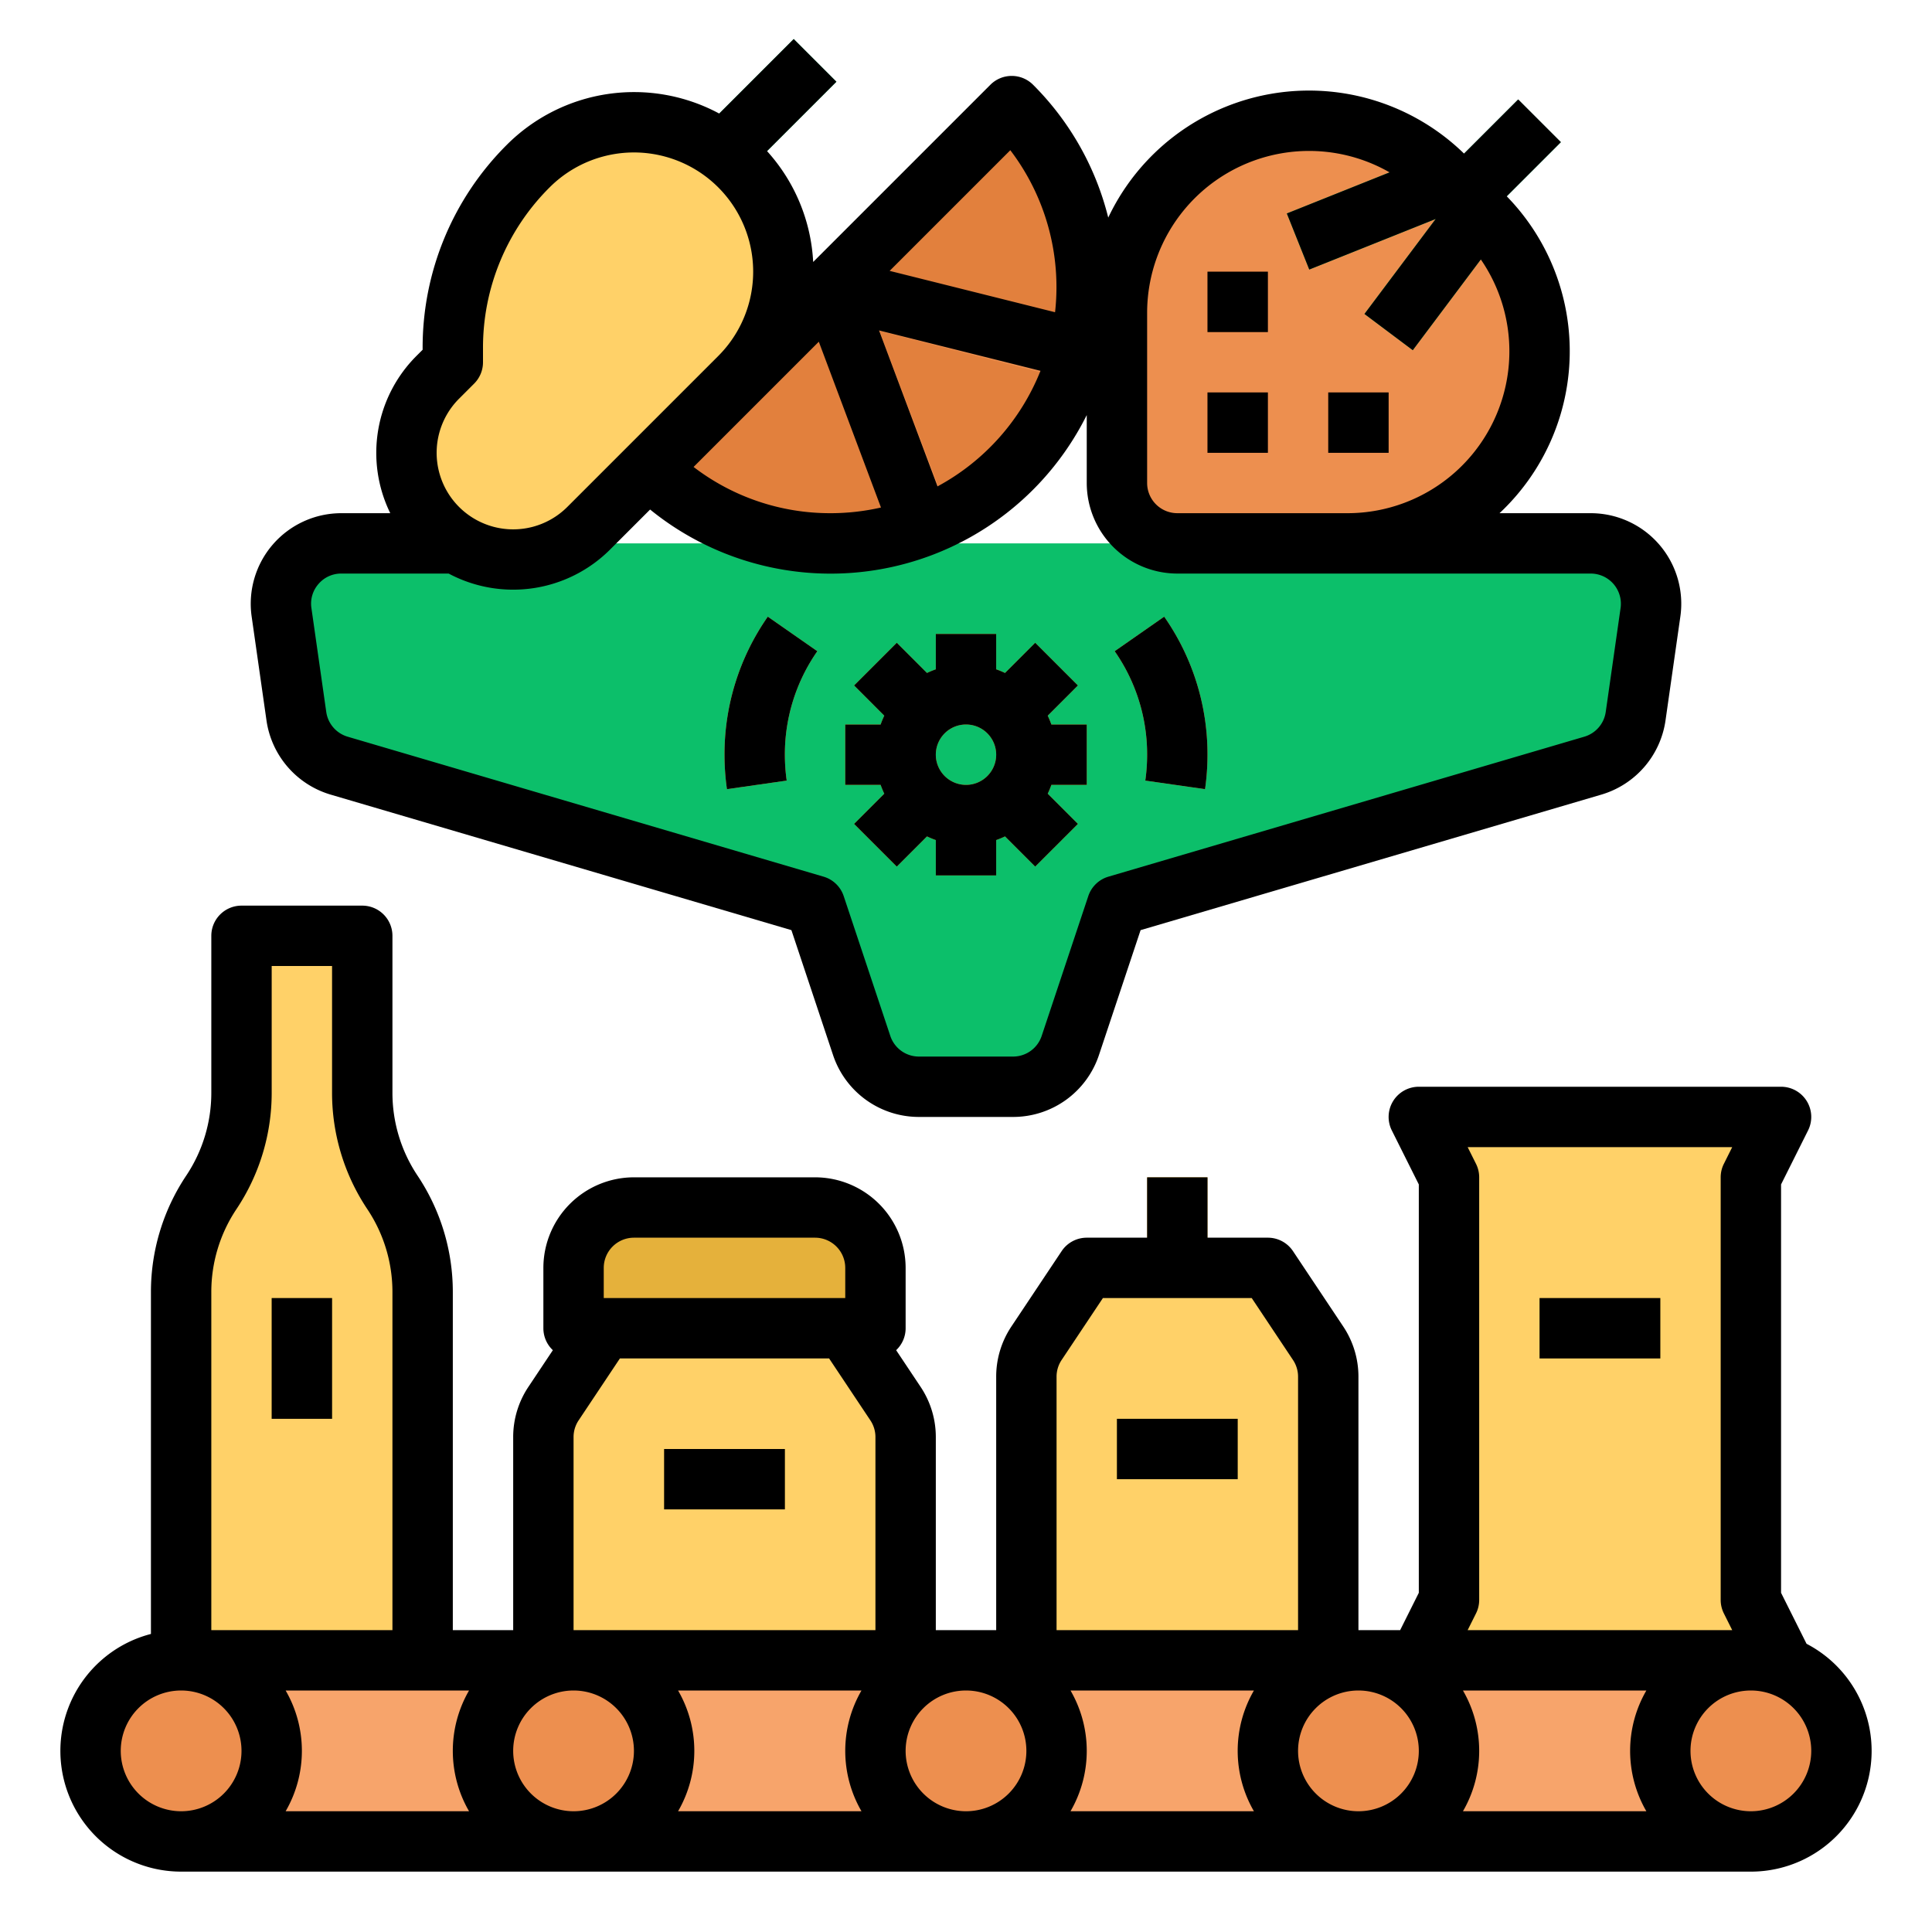 <svg height="512" viewBox="0 0 512 512" width="512" xmlns="http://www.w3.org/2000/svg"><g id="_FILLED_OUTLINE" data-name="/ FILLED_OUTLINE"><path d="m237.313 371.969-13.313-19.969h-64l-13.313 19.969a15.999 15.999 0 0 0 -2.687 8.875v59.156h96v-59.156a15.999 15.999 0 0 0 -2.687-8.875z" fill="#ffd168"/><path d="m349.313 355.969-13.313-19.969h-48l-13.313 19.969a15.999 15.999 0 0 0 -2.687 8.875v75.156h80v-75.156a15.999 15.999 0 0 0 -2.687-8.875z" fill="#ffd168"/><path d="m472 440h-96l8-16v-112l-8-16h96l-8 16v112z" fill="#ffd168"/><path d="m421.552 144h-331.104a16 16 0 0 0 -15.839 18.263l3.936 27.553a16 16 0 0 0 11.324 13.087l126.13 37.097 12.353 37.06a16 16 0 0 0 15.179 10.94h24.936a16 16 0 0 0 15.179-10.94l12.353-37.06 126.13-37.097a16 16 0 0 0 11.324-13.087l3.936-27.553a16 16 0 0 0 -15.839-18.263z" fill="#0cbf6a"/><rect fill="#f7a46b" height="48" rx="24" width="464" x="24" y="440"/><circle cx="256" cy="464" fill="#ed8f4f" r="24"/><circle cx="48" cy="464" fill="#ed8f4f" r="24"/><circle cx="152" cy="464" fill="#ed8f4f" r="24"/><circle cx="464" cy="464" fill="#ed8f4f" r="24"/><circle cx="360" cy="464" fill="#ed8f4f" r="24"/><path d="m64 248h32v41.578a47.633 47.633 0 0 0 8 26.422 47.633 47.633 0 0 1 8 26.422v97.578h-64v-97.578a47.633 47.633 0 0 1 8-26.422 47.633 47.633 0 0 0 8-26.422z" fill="#ffd168"/><g fill="#e5b13b"><path d="m216 320h-48a16 16 0 0 0 -16 16v16h80v-16a16 16 0 0 0 -16-16z"/><path d="m304 312h16v24h-16z"/><path d="m408 344h32v16h-32z"/><path d="m296 376h32v16h-32z"/><path d="m176 384h32v16h-32z"/><path d="m72 344h16v32h-16z"/></g><path d="m357.088 144h-45.088a16 16 0 0 1 -16-16v-45.088a50.912 50.912 0 0 1 50.912-50.912h0a50.912 50.912 0 0 1 36 14.912l10.177 10.177a50.912 50.912 0 0 1 14.912 36v0a50.912 50.912 0 0 1 -50.912 50.912z" fill="#ed8f4f"/><path d="m379.029 36h33.941v16h-33.941z" fill="#05a056" transform="matrix(.707 -.707 .707 .707 84.884 292.915)"/><path d="m320 72h16v16h-16z" fill="#d17537"/><path d="m352 104h16v16h-16z" fill="#d17537"/><path d="m320 104h16v16h-16z" fill="#d17537"/><path d="m196 44c.557.557 1.087 1.129 1.604 1.71l24.053-24.053-11.314-11.313-25.71 25.71a39.518 39.518 0 0 1 11.368 7.946z" fill="#0cbf6a"/><path d="m196 44a39.598 39.598 0 0 0 -56 0 68.284 68.284 0 0 0 -20 48.284v3.716l-4 4a28.284 28.284 0 0 0 0 40 28.284 28.284 0 0 0 40 0l40-40a39.598 39.598 0 0 0 0-56z" fill="#ffd168"/><path d="m268.118 28.118-96 96h0a67.882 67.882 0 0 0 96 0l0-0a67.882 67.882 0 0 0 0-96z" fill="#e2803d"/><path d="m277.655 189.659 8.002-8.003-11.314-11.313-8.002 8.002a23.85 23.85 0 0 0 -2.341-.969v-9.376h-16v9.376a23.85 23.85 0 0 0 -2.341.969l-8.002-8.002-11.314 11.313 8.002 8.003a23.837 23.837 0 0 0 -.969 2.341h-9.376v16h9.376a23.837 23.837 0 0 0 .969 2.341l-8.002 8.003 11.314 11.313 8.002-8.002a23.85 23.85 0 0 0 2.341.969v9.376h16v-9.376a23.85 23.85 0 0 0 2.341-.969l8.002 8.002 11.314-11.313-8.002-8.003a23.837 23.837 0 0 0 .969-2.341h9.376v-16h-9.376a23.837 23.837 0 0 0 -.969-2.341zm-13.655 10.341a8 8 0 1 1 -8-8 8.009 8.009 0 0 1 8 8z" fill="#ffc542"/><path d="m203.477 163.423a63.624 63.624 0 0 0 -11.477 36.577 64.585 64.585 0 0 0 .648 9.134l15.838-2.268a48.716 48.716 0 0 1 -.486-6.866 47.694 47.694 0 0 1 8.6-27.423z" fill="#ffd168"/><path d="m308.524 163.424-13.123 9.152a47.709 47.709 0 0 1 8.599 27.424 48.716 48.716 0 0 1 -.486 6.866l15.838 2.268a64.585 64.585 0 0 0 .648-9.134 63.624 63.624 0 0 0 -11.476-36.576z" fill="#ffd168"/><path d="m226.691 69.545-12.777 12.777 22.597 59.674a67.53 67.53 0 0 0 14.966-5.659l-18.419-48.641 50.367 12.92a67.807 67.807 0 0 0 3.967-15.5z" fill="#ed8f4f"/><path d="m393.088 57.088-10.177-10.177a50.936 50.936 0 0 0 -5.614-4.847l-36.268 14.507 5.941 14.855 33.512-13.405-18.883 25.177 12.801 9.6 23.045-30.726a50.876 50.876 0 0 0 -4.357-4.985z" fill="#0cbf6a"/><path d="m478.753 435.618-6.753-13.507v-108.223l7.155-14.311a7.999 7.999 0 0 0 -7.155-11.578h-96a7.999 7.999 0 0 0 -7.155 11.578l7.155 14.311v108.223l-4.944 9.889h-11.056v-67.156a23.919 23.919 0 0 0 -4.031-13.312l-13.312-19.969a7.999 7.999 0 0 0 -6.656-3.562h-16v-16h-16v16h-16a7.999 7.999 0 0 0 -6.656 3.562l-13.312 19.968a23.92 23.92 0 0 0 -4.032 13.314v67.156h-16v-51.156a23.919 23.919 0 0 0 -4.031-13.312l-6.481-9.721a7.97 7.97 0 0 0 2.512-5.81v-16a24.027 24.027 0 0 0 -24-24h-48a24.027 24.027 0 0 0 -24 24v16a7.97 7.97 0 0 0 2.512 5.81l-6.48 9.72a23.92 23.92 0 0 0 -4.032 13.314v51.156h-16v-89.578a55.461 55.461 0 0 0 -9.344-30.86 39.506 39.506 0 0 1 -6.656-21.984v-41.578a8 8 0 0 0 -8-8h-32a8 8 0 0 0 -8 8v41.578a39.506 39.506 0 0 1 -6.656 21.984 55.461 55.461 0 0 0 -9.344 30.86v90.59a32.002 32.002 0 0 0 8 62.987h416a31.991 31.991 0 0 0 14.753-60.382zm-354.448 12.382a31.884 31.884 0 0 0 0 32h-48.61a31.884 31.884 0 0 0 0-32zm11.695 16a16 16 0 1 1 16 16 16.018 16.018 0 0 1 -16-16zm43.695-16h48.61a31.884 31.884 0 0 0 0 32h-48.61a31.884 31.884 0 0 0 0-32zm60.305 16a16 16 0 1 1 16 16 16.018 16.018 0 0 1 -16-16zm43.695-16h48.61a31.884 31.884 0 0 0 0 32h-48.61a31.884 31.884 0 0 0 0-32zm60.305 16a16 16 0 1 1 16 16 16.018 16.018 0 0 1 -16-16zm43.695-16h48.61a31.884 31.884 0 0 0 0 32h-48.61a31.884 31.884 0 0 0 0-32zm3.46-139.578-2.211-4.422h70.111l-2.211 4.422a7.996 7.996 0 0 0 -.845 3.578v112a7.996 7.996 0 0 0 .845 3.578l2.211 4.422h-70.111l2.211-4.422a7.996 7.996 0 0 0 .845-3.578v-112a7.996 7.996 0 0 0 -.845-3.578zm-111.155 56.422a7.976 7.976 0 0 1 1.344-4.438l10.938-16.407h39.438l10.938 16.408a7.975 7.975 0 0 1 1.343 4.436v67.156h-64zm-120-28.844a8.009 8.009 0 0 1 8-8h48a8.009 8.009 0 0 1 8 8v8h-64zm-8 44.844a7.976 7.976 0 0 1 1.344-4.438l10.938-16.407h55.438l10.938 16.408a7.975 7.975 0 0 1 1.343 4.436v51.156h-80zm-96-38.422a39.506 39.506 0 0 1 6.656-21.984 55.461 55.461 0 0 0 9.344-30.86v-33.578h16v33.578a55.461 55.461 0 0 0 9.344 30.86 39.506 39.506 0 0 1 6.656 21.984v89.578h-48zm-24 121.578a16 16 0 1 1 16 16 16.018 16.018 0 0 1 -16-16zm432 16a16 16 0 1 1 16-16 16.018 16.018 0 0 1 -16 16z"/><path d="m408 344h32v16h-32z"/><path d="m296 376h32v16h-32z"/><path d="m176 384h32v16h-32z"/><path d="m72 344h16v32h-16z"/><path d="m320 72h16v16h-16z"/><path d="m352 104h16v16h-16z"/><path d="m320 104h16v16h-16z"/><path d="m70.625 190.948a24.057 24.057 0 0 0 16.988 19.63l122.119 35.918 11.031 33.094a23.97 23.97 0 0 0 22.769 16.411h24.936a23.97 23.97 0 0 0 22.769-16.411l11.031-33.094 122.119-35.918a24.057 24.057 0 0 0 16.988-19.63l3.936-27.553a24 24 0 0 0 -23.759-27.394h-24.163a58.818 58.818 0 0 0 1.911-83.986l14.357-14.357-11.314-11.313-14.356 14.356a58.882 58.882 0 0 0 -94.291 16.965 75.413 75.413 0 0 0 -19.92-35.204 8.001 8.001 0 0 0 -11.314 0l-46.961 46.961a47.404 47.404 0 0 0 -12.228-29.38l18.385-18.385-11.314-11.313-19.745 19.745a47.654 47.654 0 0 0 -56.255 8.255 75.785 75.785 0 0 0 -22.343 53.941v.402l-1.657 1.657a36.318 36.318 0 0 0 -6.919 41.657h-12.975a24 24 0 0 0 -23.759 27.394zm233.375-108.036a42.923 42.923 0 0 1 64.261-37.232l-27.231 10.893 5.941 14.855 33.512-13.405-18.883 25.177 12.801 9.6 18.034-24.045a42.912 42.912 0 0 1 -35.346 67.245h-45.088a8.009 8.009 0 0 1 -8-8zm-87.01 7.648 16.477 43.938a60.339 60.339 0 0 1 -13.349 1.503 59.432 59.432 0 0 1 -36.314-12.254zm31.464 38.339-15.497-41.325 42.785 10.696a60.074 60.074 0 0 1 -27.289 30.628zm19.288-89.091a59.887 59.887 0 0 1 11.86 42.935l-43.836-10.959zm-146.085 65.849 4-4a8 8 0 0 0 2.343-5.657v-3.716a59.888 59.888 0 0 1 17.657-42.627 31.598 31.598 0 0 1 44.686 44.687l-40 40a20.284 20.284 0 1 1 -28.686-28.687zm-37.252 49.102a7.888 7.888 0 0 1 6.043-2.758h28.451a36.353 36.353 0 0 0 42.758-6.343l10.628-10.628a75.835 75.835 0 0 0 115.714-25.034v18.005a24.027 24.027 0 0 0 24 24h109.552a8 8 0 0 1 7.919 9.131l-3.936 27.553a8.017 8.017 0 0 1 -5.663 6.544l-126.13 37.097a8.001 8.001 0 0 0 -5.332 5.145l-12.354 37.06a7.988 7.988 0 0 1 -7.589 5.47h-24.936a7.988 7.988 0 0 1 -7.589-5.47l-12.354-37.06a8.001 8.001 0 0 0 -5.332-5.145l-126.131-37.097a8.017 8.017 0 0 1 -5.662-6.543l-3.936-27.553a7.89 7.89 0 0 1 1.876-6.373z"/><path d="m234.345 210.341-8.002 8.003 11.314 11.313 8.002-8.002a23.85 23.85 0 0 0 2.341.969v9.376h16v-9.376a23.85 23.85 0 0 0 2.341-.969l8.002 8.002 11.314-11.313-8.002-8.003a23.837 23.837 0 0 0 .969-2.341h9.376v-16h-9.376a23.837 23.837 0 0 0 -.969-2.341l8.002-8.003-11.314-11.313-8.002 8.002a23.85 23.85 0 0 0 -2.341-.969v-9.376h-16v9.376a23.85 23.85 0 0 0 -2.341.969l-8.002-8.002-11.314 11.313 8.002 8.003a23.837 23.837 0 0 0 -.969 2.341h-9.376v16h9.376a23.837 23.837 0 0 0 .969 2.341zm13.655-10.341a8 8 0 1 1 8 8 8.009 8.009 0 0 1 -8-8z"/><path d="m208.486 206.866a48.716 48.716 0 0 1 -.486-6.866 47.694 47.694 0 0 1 8.6-27.423l-13.123-9.154a63.624 63.624 0 0 0 -11.477 36.577 64.585 64.585 0 0 0 .648 9.134z"/><path d="m303.514 206.866 15.838 2.268a64.585 64.585 0 0 0 .648-9.134 63.624 63.624 0 0 0 -11.476-36.576l-13.123 9.152a47.709 47.709 0 0 1 8.599 27.424 48.716 48.716 0 0 1 -.486 6.866z"/></g></svg>